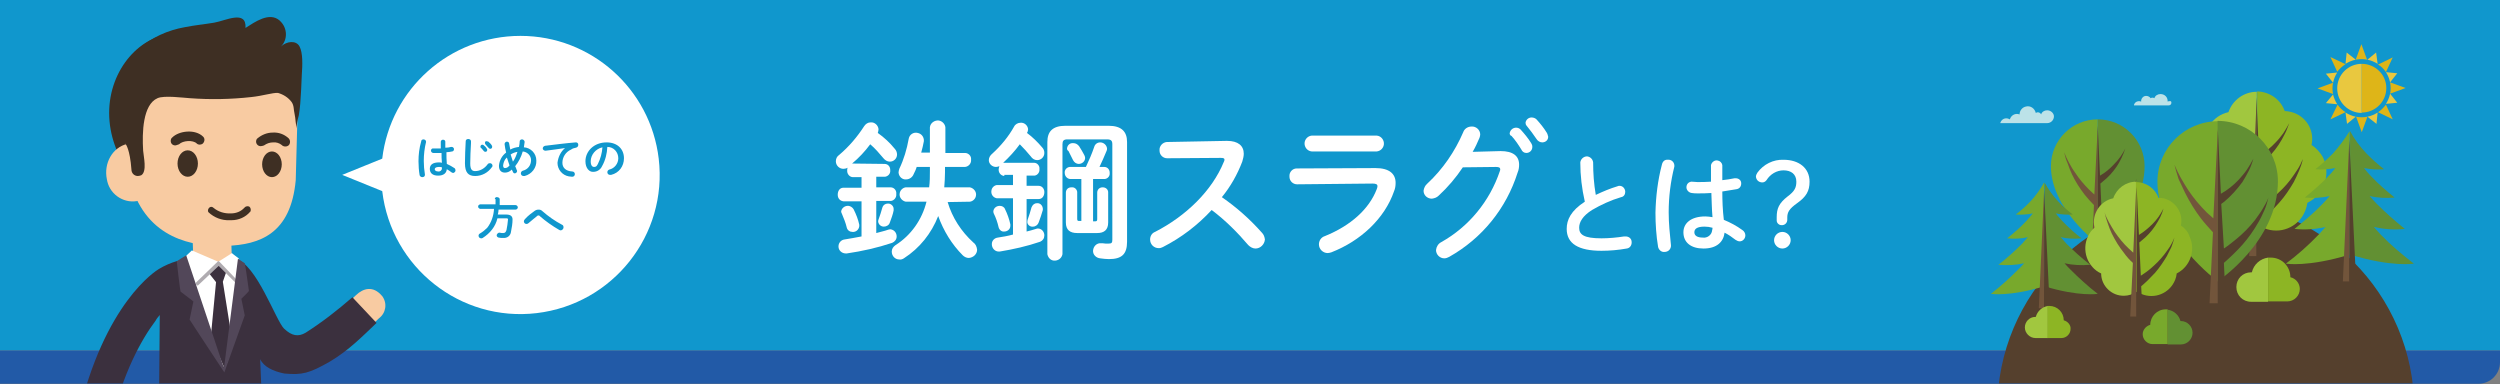 <?xml version="1.0" encoding="utf-8"?>
<!-- Generator: Adobe Illustrator 22.0.1, SVG Export Plug-In . SVG Version: 6.00 Build 0)  -->
<svg version="1.1" id="レイヤー_1" xmlns="http://www.w3.org/2000/svg" xmlns:xlink="http://www.w3.org/1999/xlink" x="0px"
	 y="0px" viewBox="0 0 661.9 101.7" style="enable-background:new 0 0 661.9 101.7;" xml:space="preserve">
<rect x="0" y="0" width="661.9" height="101.7" fill="#808080" stroke="none"/>
<style type="text/css">
	.st0{fill:#1097CD;}
	.st1{fill:#FFFFFF;}
	.st2{fill:#225AA7;}
	.st3{clip-path:url(#SVGID_2_);}
	.st4{fill:#3E2F23;}
	.st5{fill:#F8CBA2;}
	.st6{fill:#3B303E;}
	.st7{fill:#524759;}
	.st8{fill:#7A737E;}
	.st9{fill:#AFABB0;}
	.st10{fill:#BCE2E8;}
	.st11{fill:#E9C83F;}
	.st12{fill:#DEB518;}
	.st13{clip-path:url(#SVGID_4_);}
	.st14{fill:#55402D;}
	.st15{fill:#78A92C;}
	.st16{fill:#629033;}
	.st17{fill:#72553B;}
	.st18{fill:#A1C73F;}
	.st19{fill:#8DB524;}
</style>
<title>アセット 2</title>
<g id="レイヤー_2_1_">
	<g id="レイヤー_1-2">
		<rect class="st0" width="661.9" height="92.8"/>
		<path class="st1" d="M137.8,9.5c-18.7,0-34.4,14-36.6,32.5l-10.6,4.3l10.6,4.3c2.4,20.2,20.7,34.7,40.9,32.3s34.7-20.7,32.3-40.9
			C172.2,23.5,156.5,9.5,137.8,9.5L137.8,9.5z"/>
		<path class="st2" d="M0,92.8h661.9l0,0v3.1c0,3.1-2.5,5.7-5.7,5.7H0l0,0V92.8L0,92.8z"/>
		<g>
			<defs>
				<rect id="SVGID_1_" x="3.8" y="0.4" width="138.4" height="101.1"/>
			</defs>
			<clipPath id="SVGID_2_">
				<use xlink:href="#SVGID_1_"  style="overflow:visible;"/>
			</clipPath>
			<g class="st3">
				<path class="st4" d="M63.7,31.5c0,11.6-7.6,21-17,21s-17.8-11-17.8-22.6s8.4-21,17.8-21S63.7,19.9,63.7,31.5z"/>
				<path class="st5" d="M100.3,84.3c1.9-1.4,2.3-4,0.9-5.9c0,0-0.1-0.1-0.1-0.1l0,0c-2.3-2.7-4.9-2-6.8-0.2L92,80.3
					c-1.9,1.8-2,4.9-0.2,6.8c0,0,0,0,0,0l0,0c1.8,1.9,4.3,1.2,6.2-0.6L100.3,84.3z"/>
				<path class="st5" d="M43.1,44.3c0.9,4.3-2.3,7.9-6.2,8.8c-3.7,1-7.6-1.3-8.5-5.1c0-0.2-0.1-0.4-0.1-0.5
					c-0.9-4.3,1.5-8.5,5.4-9.4C37.9,37.4,42.1,40.1,43.1,44.3z"/>
				<path class="st5" d="M74.6,15c-3.9-5.1-9.9-8.1-16.3-8.3h-0.3V6.4c0,0,0.1,0.1-1.5,0.2h-3.1v0.2H53c-6.6,0.6-12.7,4-16.6,9.3
					c-3.7,5.3-4,11.8-3.5,18.1c0.4,4.7,1.4,10,1.8,14.7C39,63.2,51,65.4,59.9,65.1S77,61.9,78.3,47.7c0.1-4.7,0.3-10.1,0.4-14.8
					C78.8,26.6,78.5,20.1,74.6,15z"/>
				
					<rect x="51.1" y="63.1" transform="matrix(1 -3.141076e-02 3.141076e-02 1 -2.076 1.799)" class="st5" width="10.2" height="7.9"/>
				<path class="st4" d="M37.9,39.9c-0.3-4.8-0.1-12.2,3.8-13.9c1.7-0.8,6.9-0.1,8.6,0c5.4,0.4,10.8,0.3,16.2-0.3
					c3-0.3,5.7-1.2,7.1-1.1c1.4,0.4,2.7,1.2,3.6,2.4c0.7,1,0.5,2,0.8,3.2s0.2,2.9,0.7,4c-0.4-0.7,0.2-2.9,0.4-3.6
					c0.2-1.1,0.3-2.1,0.4-3.2c0.2-2.5,0.3-5,0.4-7.5c0.2-2.8,0.3-5.9-0.6-7.6s-3.4-1.4-4.9,0c1.8-1.8,1.7-4.8-0.1-6.6
					c-0.1-0.1-0.2-0.2-0.3-0.3c-2.7-2.3-6.5,0.4-9,2c0.3-4.9-5.3-1.9-8.3-1.4S52,6.6,48.9,7.2c-4.5,0.8-8.7,2.7-12.2,5.7
					c-2.4,2.2-4,5.1-4.6,8.3c-0.7,4.2-0.8,8.5-0.3,12.8c0.2,1.5,0.7,2.9,1.5,4.2c0,0,1.1,1.3,1.5,6.7c0,0.9,0.7,1.7,1.7,1.7
					c0.3,0,0.6-0.1,0.9-0.2C39,45.4,38,41.4,37.9,39.9z"/>
				<path class="st4" d="M60.8,58.3c-2.1,0.1-4.1-0.7-5.6-2.1c-0.3-0.4-0.1-1,0.3-1.3c0.3-0.2,0.7-0.2,1,0.1c1.3,1.1,3,1.6,4.7,1.5
					c1.3,0,2.6-0.5,3.5-1.5c0.3-0.4,0.9-0.5,1.3-0.3c0.4,0.3,0.5,0.9,0.3,1.3c0,0,0,0.1-0.1,0.1c-1.2,1.4-3,2.2-4.9,2.2L60.8,58.3z"
					/>
				
					<ellipse transform="matrix(1 -2.094389e-03 2.094389e-03 1 -9.067439e-02 0.104)" class="st4" cx="49.7" cy="43.3" rx="2.7" ry="3.5"/>
				<ellipse class="st4" cx="72" cy="43.5" rx="2.6" ry="3.4"/>
				<path class="st6" d="M22.2,118.7c0,0.5-0.5,1-1.1,0.9h-0.5c-0.5,0-1-0.5-0.9-1.1l0.2-2.6c0-0.5,0.5-1,1.1-0.9h0.5
					c0.5,0,1,0.5,0.9,1.1L22.2,118.7z"/>
				<path class="st5" d="M29.5,117.4c-0.1,0.9-1,0.9-1.9,0.8c-1.1,0-2.3,0-3.4-0.1c-2.3-0.2-3.6-0.3-3.8-2.3c0-2,0.3-3.9,0.9-5.8
					l6.7,2.1c0.9,0,1.6,0.7,1.8,1.6L29.5,117.4z"/>
				<path class="st6" d="M35.6,145.4c-0.1,1.2-1.1,2.2-2.3,2.1l-22-1.9c-2.1-0.2-2.1-0.2-1.9-2.5l1.9-22.7c0.1-1.3,1.2-2.6,2.3-2.5
					l22,1.9c1.2,0.1,2,1.6,1.9,2.9L35.6,145.4z"/>
				<path class="st7" d="M36.5,145.5c-0.2,2.3-0.2,2.3-2.7,2.1h-0.3c-2.5-0.2-2.5-0.2-2.3-2.5l1.9-22.7c0.1-1.4,1.3-2.5,2.7-2.5h0.3
					c1.4,0.1,2.4,1.3,2.2,3.4L36.5,145.5z"/>
				<path class="st7" d="M10.7,128.1c-0.1,1,0.5,1.8,1.5,2l18.2,1.6c1,0,1.8-0.7,1.8-1.7l0.7-7.8c0-0.2,0.5-2.5,2.4-2.3
					c0.2,0,0.8,0.2,0.7,0.4l-3.1,9.7c0,1.4-1.2,2.5-2.5,2.4l-18.2-1.5c-0.6-0.1-1.2-0.4-1.6-0.9L10.7,128.1z"/>
				<path class="st8" d="M23.5,132.7c0,0.6-0.5,1.1-1.1,1.1l-4.1-0.3c-0.6-0.1-1-0.6-0.9-1.2c0,0,0,0,0,0l0.2-2.1
					c0-0.6,0.5-1.1,1.1-1.1c0,0,0,0,0,0l4.1,0.3c0.6,0.1,1,0.6,0.9,1.2L23.5,132.7z"/>
				<path class="st6" d="M22.5,134h-0.1l-4.1-0.3c-0.3,0-0.6-0.2-0.8-0.4c-0.3-0.3-0.4-0.7-0.3-1.1l0.2-2.1c0-0.8,0.7-1.3,1.4-1.3
					l4.1,0.3c0.7,0.1,1.3,0.8,1.2,1.5l-0.2,2.1C23.7,133.4,23.2,133.9,22.5,134z M18.5,129.3c-0.4,0-0.7,0.4-0.7,0.8l-0.2,2.1
					c0,0.2,0.1,0.5,0.2,0.7c0.1,0.1,0.3,0.2,0.5,0.2l4.1,0.3h0.1c0.4,0,0.7-0.4,0.7-0.8l0.2-2.1c0.1-0.4-0.2-0.9-0.7-0.9L18.5,129.3
					L18.5,129.3z"/>
				<path class="st6" d="M30.3,119.3c0,0.5-0.5,1-1.1,0.9h-0.5c-0.5,0-1-0.5-0.9-1.1l0.2-2.6c0-0.5,0.5-1,1.1-0.9h0.5
					c0.5,0,1,0.5,0.9,1.1L30.3,119.3z"/>
				<path class="st6" d="M75.3,98.9c-3-0.6-5.5-1.8-6.4-3.8c0,0.2,0,0.3,0,0.5c0.5,10.1,0.7,21.5,0.7,21.5l1.4,46.5l0,0l6,3.6
					c0.1,0.1,0.2,0.2,0.2,0.4c0,0.3-0.3,0.5-0.6,0.5h-14c-0.1,0-1.1,0-1.2-0.8c0,0-0.1-0.4-0.1-0.7l-2.5-44
					c-0.1-0.8-0.7-1.4-1.6-1.5h-2.6c-0.8,0-1.5,0.6-1.6,1.5l-3.1,44c-0.1,0.2-0.1,0.5-0.1,0.7c-0.3,0.4-0.8,0.7-1.4,0.7H37.6
					c-0.3,0-0.6-0.2-0.6-0.5c0-0.2,0.1-0.3,0.2-0.4l2.7-3.5l2.1-44.7l0.3-35.5c-0.4,0.5-0.8,0.9-1.1,1.5
					c-3.7,4.9-8.7,13.8-11.9,27.6l-8.7-2c7-30.4,20.8-38.9,21.5-39.3c1.5-0.9,3.1-1.6,4.8-2.1l4.8-0.3c0,0,0,0.1,0,0.1
					c0.3,2,2,3.3,4,3.1h0.1c0.8,0,1.6-0.3,2.2-0.8c0.2,0,0.4,0,0.6,0c1.3,0,2.4-0.9,2.6-2.2l1,0.6l0.2-1C67.8,69.7,73.1,85,75.2,87
					s3.8,2.2,5.7,1.1c4.4-2.8,8.5-6,12.4-9.4l6.4,6.8c-3.9,3.7-7.3,7.2-12.3,10.2C81.8,98.9,80,99.3,75.3,98.9z"/>
				<path class="st1" d="M64,70.4c-0.4-0.6-0.6-1.3-0.8-2c0,0-1.9-1.4-1.8-1.4s-3.6,2.3-3.6,2.3l-7-3L49,68c0,0,0.5,1.1,0.2,1.3
					c2.3,8.2,5.8,21.9,10.3,28.2C62.9,90.2,62.6,78.9,64,70.4z"/>
				<polygon class="st6" points="61.7,91.6 59,74.6 60,71.7 57.9,69.8 57.9,69.6 57.8,69.7 57.8,69.6 57.8,69.8 55.3,72.3 
					57.2,74.7 55.8,89.3 59.5,97.6 				"/>
				<path class="st9" d="M62.7,74.1L58,69.2c0,0-0.1,0-0.1,0c0,0-0.1,0-0.1-0.1c0,0-0.1,0-0.1,0.1c0,0-0.1,0-0.1,0.1l-5.6,5.4
					c-0.2,0.2-0.2,0.5,0,0.7c0.1,0.1,0.2,0.2,0.3,0.2c0.1,0,0.2-0.1,0.2-0.1l5.4-5.1l4.5,4.5c0.1,0.1,0.2,0.1,0.3,0.1
					c0.1,0,0.2-0.1,0.3-0.2C63,74.6,63,74.3,62.7,74.1z"/>
				<path class="st7" d="M65.9,77c0,0-1-7.3-1.1-7.3l-1.8-1.2l-3.7,29l-10-29.9c0,0-2.5,1.5-2.5,1.6s0.9,7.9,1,8l3.4,2.6l-1,4.8
					c0,0.1,9.2,14,9.2,14l5.4-15.1c0-0.1-0.9-4.4-0.9-4.4S66,77.1,65.9,77z"/>
				<path class="st4" d="M46.4,38.5c-0.7,0-1.2-0.5-1.2-1.2c0-0.3,0.1-0.7,0.4-0.9c1.8-1.8,6.1-2.3,8.2-0.2c0.5,0.5,0.4,1.3-0.1,1.8
					c-0.5,0.4-1.2,0.4-1.6,0c-1-1-3.7-0.8-4.7,0.2C47,38.3,46.7,38.5,46.4,38.5z"/>
				<path class="st4" d="M69,38.7c-0.7,0-1.2-0.6-1.2-1.2c0-0.3,0.1-0.7,0.4-0.9c1.1-0.9,2.5-1.5,4-1.5c1.5-0.1,3,0.4,4.2,1.5
					c0.5,0.5,0.5,1.3,0.1,1.8c-0.5,0.5-1.3,0.5-1.8,0.1c0,0-0.1-0.1-0.1-0.1c-0.6-0.5-1.5-0.8-2.3-0.7c-0.9,0-1.7,0.3-2.4,0.8
					C69.6,38.6,69.3,38.7,69,38.7z"/>
			</g>
		</g>
		<path class="st1" d="M234.2,43.4c0.9,0,1.5,0.7,1.5,1.6c0,0,0,0.1,0,0.1c0.1,0.9-0.6,1.6-1.4,1.7c0,0,0,0-0.1,0H232v2.8h3.8
			c0.9,0,1.6,0.8,1.5,1.7c0,0,0,0.1,0,0.1c0.1,0.9-0.6,1.7-1.4,1.8c0,0,0,0-0.1,0H232v8.5c1-0.3,2.1-0.5,3.2-0.9
			c0.2,0,0.3-0.1,0.5-0.1c1,0.1,1.7,0.9,1.7,1.9c0,0.8-0.5,1.4-1.2,1.7c-3.9,1.3-7.9,2.2-12,2.8h-0.3c-1,0-1.9-0.8-1.9-1.8
			c0,0,0-0.1,0-0.1c0-0.9,0.7-1.7,1.6-1.8c1.3-0.2,2.9-0.5,4.5-0.8v-9.3h-4.8c-0.9-0.1-1.5-0.8-1.5-1.7c0,0,0-0.1,0-0.1
			c0-0.9,0.5-1.8,1.5-1.8h4.8v-2.8h-2.3c-0.8,0-1.5-0.8-1.5-1.6c0,0,0-0.1,0-0.1c0-0.3,0-0.5,0.1-0.8c-0.3,0.2-0.7,0.3-1.1,0.3
			c-1.1,0-2-0.9-2-2c0-0.7,0.3-1.3,0.9-1.7c2.6-2.2,4.8-4.8,6.6-7.6c0.4-0.6,1-1,1.7-1c1.1-0.1,2,0.8,2.1,1.8c0,0.3-0.1,0.7-0.2,1
			c1.7,1.2,3.2,2.6,4.5,4.2c0.4,0.4,0.6,1,0.6,1.5c0,1.1-0.9,1.9-1.9,1.9c-0.7,0-1.3-0.4-1.7-0.9c-1.1-1.3-2.2-2.6-3.5-3.7
			c-1.4,1.9-3,3.6-4.8,5.1L234.2,43.4z M227.5,59.5c0,0.1,0,0.3,0,0.4c-0.1,0.9-0.9,1.6-1.8,1.5c0,0,0,0,0,0c-0.7,0-1.3-0.4-1.5-1.1
			c-0.3-1.3-0.8-2.5-1.3-3.7c-0.1-0.2-0.2-0.4-0.2-0.6c0.1-0.9,1-1.6,2-1.5c0.5,0.1,1,0.4,1.3,0.9C226.7,56.8,227.2,58.1,227.5,59.5
			z M235,53.9c0.8-0.1,1.6,0.6,1.6,1.4c0,0.1,0,0.3,0,0.4c-0.2,1.1-0.6,2.1-1,3.2c-0.2,0.7-0.9,1.1-1.6,1.1c-0.8,0-1.4-0.6-1.5-1.3
			c0-0.2,0-0.4,0.1-0.6c0.4-1,0.7-2.1,1-3.1C233.8,54.3,234.4,53.9,235,53.9z M250.9,53.5c1.2,4.1,3.6,7.8,6.8,10.7
			c0.6,0.4,0.9,1.1,1,1.9c0,1.2-1,2.1-2.2,2.2c-0.6,0-1.2-0.3-1.6-0.7c-2.9-2.9-5.1-6.5-6.5-10.4c-1.8,4.6-4.9,8.5-9.1,11.2
			c-0.3,0.2-0.8,0.4-1.2,0.3c-1.1,0-2-0.9-2-2.1c0-0.7,0.4-1.3,1-1.7c4.1-2.6,7-6.7,8.2-11.5h-5.5c-1-0.2-1.8-1.2-1.6-2.2
			c0.1-0.8,0.8-1.5,1.6-1.6h6.2c0.2-1.5,0.2-2.9,0.2-4.4v-1h-3.5c-0.2,0.7-0.5,1.3-0.8,1.9c-0.3,0.8-1.1,1.4-2,1.4
			c-1,0.1-1.9-0.7-2-1.8c0-0.3,0.1-0.7,0.2-1c1.2-2.5,2-5.2,2.5-8c0.2-1.1,1.3-1.8,2.4-1.5c0.9,0.2,1.5,0.9,1.6,1.8
			c0,0.1,0,0.3,0,0.4c-0.2,1-0.4,2-0.7,3h2.3v-6.7c0.1-1.1,1.2-1.9,2.3-1.8c0.9,0.1,1.7,0.9,1.8,1.8v6.8h5.2c0.9,0,1.7,0.8,1.6,1.7
			c0,0,0,0.1,0,0.1c0.1,0.9-0.6,1.8-1.6,1.9c0,0,0,0-0.1,0h-5.2v1.4c0,1.4-0.1,2.7-0.2,4h6.8c1,0.2,1.8,1.2,1.6,2.2
			c-0.1,0.8-0.8,1.5-1.6,1.6L250.9,53.5z"/>
		<path class="st1" d="M265.9,46.6c-0.9-0.1-1.5-0.8-1.5-1.7c0,0,0,0,0,0c0-0.3,0.1-0.6,0.2-0.9c-0.3,0.1-0.6,0.2-0.9,0.2
			c-1,0-1.9-0.8-1.9-1.8c0-0.7,0.4-1.3,0.9-1.7c2.3-2.1,4.3-4.5,5.8-7.2c0.3-0.6,1-1,1.7-1c1-0.1,1.9,0.7,2,1.7c0,0.3-0.1,0.7-0.3,1
			c1.5,1.1,2.8,2.4,4,3.8c0.4,0.4,0.6,0.9,0.6,1.5c0,1.1-0.9,1.9-1.9,1.9c-0.7,0-1.3-0.4-1.7-1c-0.9-1.1-1.9-2.2-2.9-3.2
			c-1.3,1.8-2.8,3.4-4.4,4.9c0.1,0,0.2,0,0.3,0h7.9c0.8,0,1.5,0.8,1.4,1.6c0,0,0,0.1,0,0.1c0.1,0.8-0.5,1.6-1.3,1.7c0,0,0,0-0.1,0
			h-2v2.7h3.2c0.9,0,1.5,0.8,1.5,1.6c0,0,0,0.1,0,0.1c0,0.9-0.5,1.8-1.5,1.8h-3.2v8.6c0.8-0.2,1.6-0.4,2.5-0.7
			c0.2-0.1,0.4-0.1,0.5-0.1c1,0,1.7,0.9,1.7,1.8c0,0,0,0,0,0c0,0.8-0.4,1.4-1.1,1.7c-3.5,1.2-7.1,2-10.7,2.6c-0.1,0-0.2,0-0.3,0
			c-1,0-1.8-0.9-1.8-1.9c0,0,0-0.1,0-0.1c0-0.9,0.7-1.6,1.6-1.7c1.2-0.2,2.6-0.4,4-0.8v-9.6h-4.3c-1-0.2-1.6-1.1-1.4-2.1
			c0.1-0.7,0.7-1.3,1.4-1.4h4.3v-2.7H265.9z M267.5,59.4c0,0.1,0,0.2,0,0.4c0,0.9-0.8,1.5-1.6,1.5c0,0,0,0,0,0
			c-0.7,0.1-1.3-0.4-1.5-1.1c-0.3-1.3-0.7-2.5-1.3-3.7c-0.1-0.2-0.1-0.4-0.1-0.6c0.1-0.8,0.8-1.4,1.7-1.4c0.6,0,1.2,0.3,1.4,0.9
			C266.7,56.6,267.2,58,267.5,59.4L267.5,59.4z M274.5,53.8c0.8-0.1,1.5,0.5,1.6,1.4c0,0,0,0,0,0c0,0.1,0,0.2,0,0.4
			c-0.3,1.1-0.7,2.2-1.1,3.3c-0.2,0.6-0.8,1.1-1.5,1.1c-0.7,0.1-1.4-0.4-1.5-1.1c0-0.3,0-0.5,0.1-0.8c0.4-1.1,0.7-2.1,1-3.2
			C273.4,54.2,273.9,53.8,274.5,53.8L274.5,53.8z M293.5,33.3c3.5,0,4.9,1.6,4.9,4.3V64c0,3.3-1.4,4.6-4.8,4.6
			c-0.8,0-1.5-0.1-2.3-0.2c-1.1-0.1-2-1-1.9-2.1s1-2,2.1-1.9c0.1,0,0.3,0,0.4,0c0.5,0.1,1,0.1,1.5,0.1c0.9,0,1.1-0.2,1.1-1V38.2
			c0-0.9-0.3-1.3-1.4-1.3h-10.5c-1,0-1.3,0.4-1.3,1.3v29.1c-0.2,1.1-1.2,1.8-2.3,1.7c-0.9-0.1-1.5-0.8-1.7-1.7V37.6
			c0-2.7,1.3-4.3,4.8-4.3L293.5,33.3z M287.5,44.2c0.8-1.7,1.6-3.5,2.2-5.3c0.2-0.7,0.8-1.2,1.6-1.2c0.9,0,1.7,0.7,1.8,1.6
			c0,0.2,0,0.4-0.1,0.6c-0.6,1.5-1.3,3-1.9,4.3h1.3c0.8,0,1.4,0.7,1.4,1.5c0,0,0,0.1,0,0.1c0.1,0.8-0.5,1.5-1.3,1.6c0,0-0.1,0-0.1,0
			h-3v11.2h0.6c0.4,0,0.5-0.2,0.5-0.6v-7c0-0.8,0.6-1.4,1.4-1.4c0,0,0,0,0.1,0c0.8,0,1.4,0.6,1.4,1.3c0,0,0,0,0,0.1v7.9
			c0,2-1.1,2.8-2.9,2.8h-5.3c-1.9,0-3-0.8-3-2.8V51c0-0.8,0.6-1.4,1.4-1.4c0,0,0,0,0.1,0c0.8-0.1,1.4,0.5,1.5,1.2c0,0,0,0.1,0,0.1v7
			c0,0.5,0.1,0.6,0.5,0.6h0.6V47.4h-3c-0.8-0.1-1.4-0.8-1.4-1.6c0,0,0,0,0,0c-0.1-0.8,0.5-1.5,1.3-1.6c0,0,0.1,0,0.1,0L287.5,44.2z
			 M282.5,39.3c0.1-0.9,0.8-1.5,1.7-1.4c0.6,0,1.1,0.3,1.5,0.8c0.5,0.8,1,1.6,1.4,2.4c0.1,0.2,0.2,0.5,0.2,0.7
			c0,0.9-0.8,1.6-1.7,1.6c-0.6,0-1.2-0.4-1.5-1c-0.3-0.7-0.8-1.5-1.2-2.4C282.6,39.8,282.5,39.6,282.5,39.3L282.5,39.3z"/>
		<path class="st1" d="M324.7,37.3h0.2c2.9,0,4.4,1.3,4.4,3.4c0,0.7-0.2,1.4-0.4,2.1c-1.3,3.4-3.1,6.6-5.4,9.4
			c3.9,2.7,7.4,5.8,10.6,9.4c0.5,0.5,0.7,1.1,0.8,1.8c-0.1,1.3-1.2,2.4-2.5,2.4c-0.7,0-1.4-0.4-1.9-0.9c-2.9-3.4-6.1-6.6-9.7-9.3
			c-3.7,4-8,7.3-12.9,9.8c-0.4,0.2-0.7,0.3-1.1,0.3c-1.3,0-2.3-1-2.3-2.3c0-0.9,0.5-1.7,1.3-2c8.2-4.2,15.1-10.9,18.2-18.5
			c0.1-0.2,0.2-0.4,0.2-0.6c0-0.4-0.3-0.5-1-0.5L309,41.9c-1.1,0-2-0.9-2-2c0,0,0-0.1,0-0.1c-0.1-1.1,0.8-2.1,1.9-2.2c0,0,0,0,0,0
			L324.7,37.3z"/>
		<path class="st1" d="M364.2,44.5c3.6,0,5.3,1.5,5.3,3.9c0,0.8-0.1,1.5-0.4,2.2c-2.5,7.3-8.9,13.2-16.6,16.2
			c-0.3,0.1-0.7,0.2-1,0.2c-1.2,0-2.3-1-2.3-2.3c0-1,0.6-1.9,1.6-2.2c6.9-2.8,11.7-7.2,13.7-12.4c0.1-0.3,0.2-0.5,0.2-0.8
			c0-0.5-0.4-0.7-1.3-0.7l-20,0.2c-1.1,0-2-0.9-2-2c0,0,0-0.1,0-0.1c-0.1-1.1,0.8-2.1,1.9-2.1c0,0,0,0,0.1,0L364.2,44.5z
			 M364.5,35.9c1.2,0.1,2,1.2,1.9,2.3c-0.1,1-0.9,1.8-1.9,1.9h-17.2c-1.2-0.1-2-1.2-1.9-2.3c0.1-1,0.9-1.8,1.9-1.9L364.5,35.9z"/>
		<path class="st1" d="M397.3,40c3.3,0,4.9,1.3,4.9,3.6c0,0.7-0.1,1.4-0.4,2.1c-3,9.5-9.4,17.4-18.1,22.3c-0.4,0.2-0.8,0.4-1.3,0.4
			c-1.2,0-2.2-1-2.2-2.2c0.1-0.9,0.6-1.7,1.4-2.1c7.3-4.1,12.8-10.8,15.5-18.8c0.1-0.2,0.1-0.4,0.1-0.5c0-0.4-0.3-0.6-1.1-0.6
			l-8.8,0.1c-1.8,2.7-4,5.3-6.4,7.5c-0.5,0.5-1.1,0.7-1.8,0.8c-1.2,0-2.2-0.9-2.2-2.1c0.1-0.7,0.4-1.4,1-1.9
			c4.1-3.8,7.3-8.5,9.5-13.6c0.3-0.9,1.2-1.5,2.2-1.5c1.2-0.1,2.3,0.9,2.3,2.1c0,0,0,0,0,0c0,0.3-0.1,0.6-0.2,0.9
			c-0.5,1.2-1.1,2.5-1.8,3.7L397.3,40z M399.7,35.3c0.1-0.8,0.8-1.5,1.7-1.5c0.5,0,0.9,0.2,1.2,0.5c1,1.1,2,2.3,2.8,3.6
			c0.2,0.3,0.3,0.6,0.3,1c0,0.9-0.7,1.6-1.6,1.6c-0.6,0-1.1-0.4-1.3-0.9c-0.8-1.3-1.6-2.5-2.6-3.6C399.8,35.9,399.7,35.5,399.7,35.3
			L399.7,35.3z M403.9,32.5c0.1-0.8,0.8-1.4,1.6-1.4c0.5,0,1,0.2,1.3,0.5c1,1.1,1.9,2.2,2.7,3.5c0.2,0.3,0.3,0.7,0.4,1.1
			c0,0.9-0.7,1.5-1.6,1.5c0,0,0,0,0,0c-0.6,0-1.2-0.4-1.5-0.9c-0.8-1.2-1.7-2.4-2.6-3.5C404,33.1,403.9,32.8,403.9,32.5L403.9,32.5z
			"/>
		<path class="st1" d="M418.4,43c0.1-0.9,0.9-1.6,1.8-1.6c0.8,0.1,1.5,0.7,1.6,1.6c0,2.9,0.2,5.7,0.7,8.6c1.9-0.9,3.8-1.7,5.8-2.3
			c0.2-0.1,0.3-0.1,0.5-0.1c0.9,0,1.5,0.8,1.5,1.6c0,0.7-0.4,1.3-1.1,1.4c-2.7,0.8-5.3,2-7.7,3.4c-2.5,1.6-3.4,3.2-3.4,4.7
			c0,1.8,1.2,2.8,5.9,2.8c2,0,4.1-0.2,6-0.5c0.1,0,0.3,0,0.4,0c0.9,0,1.6,0.6,1.6,1.5c0,0,0,0.1,0,0.1c0,0.8-0.5,1.5-1.3,1.6
			c-2.2,0.4-4.5,0.6-6.7,0.6c-6.1,0-9.2-1.9-9.2-5.8c0-2.4,1.1-4.8,4.8-7.2C418.8,49.9,418.4,46.5,418.4,43z"/>
		<path class="st1" d="M441.6,42.3c0.8-0.1,1.6,0.5,1.7,1.4c0,0,0,0,0,0.1c0,0.1,0,0.2,0,0.3c-1,4-1.5,8-1.5,12.1
			c0,2.9,0.3,5.8,0.6,8.7c0,0.1,0,0.2,0,0.3c-0.1,0.9-0.8,1.5-1.7,1.5c-0.8,0.1-1.5-0.5-1.7-1.3c-0.5-3-0.7-6.1-0.7-9.1
			c0.1-4.3,0.6-8.5,1.7-12.7C440.2,42.7,440.8,42.2,441.6,42.3z M456,47.7c1.1-0.1,2.2-0.3,3.2-0.5c0.1,0,0.3,0,0.4,0
			c0.7,0,1.4,0.5,1.4,1.3c0,0,0,0.1,0,0.1c0,0.8-0.5,1.4-1.3,1.5c-1.1,0.2-2.4,0.4-3.7,0.6c0,2.5,0.1,5,0.4,7.5
			c1.7,0.7,3.4,1.6,4.9,2.7c0.5,0.3,0.8,0.9,0.8,1.4c0,0.9-0.7,1.6-1.5,1.6c-0.4,0-0.8-0.2-1.1-0.4c-0.9-0.7-1.9-1.4-2.9-1.9
			c-0.3,2.4-2,4.2-5.6,4.2c-3.3,0-5.3-1.6-5.3-4.3c0-2.4,2-4.2,5.8-4.2c0.6,0,1.3,0.1,1.9,0.2c-0.2-2.1-0.2-4.3-0.3-6.4
			c-1.3,0.1-2.5,0.1-3.6,0.1c-0.5,0-1.1,0-1.6-0.1c-0.8-0.1-1.4-0.8-1.4-1.5c0-0.8,0.5-1.4,1.3-1.5c0,0,0.1,0,0.1,0
			c0.5,0,1,0.1,1.5,0.1c1.1,0,2.3,0,3.6-0.1v-4.4c0.2-0.8,1-1.4,1.8-1.2c0.6,0.1,1.1,0.6,1.2,1.2L456,47.7z M453.4,60.3
			c-0.7-0.2-1.4-0.3-2.1-0.3c-2,0-2.7,0.6-2.7,1.5s0.8,1.4,2.2,1.4c1.2,0.2,2.4-0.7,2.5-1.9C453.4,60.7,453.4,60.5,453.4,60.3
			L453.4,60.3z"/>
		<path class="st1" d="M473.2,58.2c0,0.7-0.5,1.3-1.2,1.4c-0.1,0-0.2,0-0.2,0c-0.7,0.1-1.4-0.5-1.4-1.2c0-0.1,0-0.1,0-0.2v-0.7
			c0-2.3,0.6-3.7,2.9-5.5c1.9-1.4,2.3-2.4,2.3-3.9c0-2-1.4-3-3.4-3c-1.8,0-3.5,1-4.5,2.6c-0.3,0.4-0.7,0.6-1.1,0.6
			c-0.9,0-1.6-0.6-1.7-1.5c0-0.4,0.2-0.8,0.4-1.1c1.6-2.2,4.2-3.5,6.9-3.4c4.1,0,6.9,2.2,6.9,5.8c0,2.5-0.9,4-3.3,5.7
			c-2.1,1.5-2.6,2.4-2.6,3.8L473.2,58.2z M474.1,63.6c0,1.2-1,2.2-2.2,2.2s-2.2-1-2.2-2.2s1-2.2,2.2-2.2S474.1,62.4,474.1,63.6
			L474.1,63.6z"/>
		<path class="st0" d="M112.1,36.9c0.3,0,0.7,0.2,0.7,0.6c0,0,0,0,0,0c0,0,0,0.1,0,0.1c-0.4,1.6-0.6,3.3-0.6,5
			c0,1.2,0.1,2.4,0.3,3.6c0,0,0,0.1,0,0.1c0,0.4-0.3,0.6-0.7,0.6c-0.3,0-0.6-0.2-0.7-0.5c-0.2-1.2-0.3-2.5-0.3-3.7
			c0-1.7,0.2-3.5,0.7-5.2C111.5,37.1,111.8,36.9,112.1,36.9z M118.1,39.1c0.5,0,0.9-0.1,1.3-0.2h0.2c0.3,0,0.5,0.2,0.6,0.5
			c0,0,0,0,0,0.1c0,0.3-0.2,0.6-0.5,0.6c-0.5,0.1-1,0.2-1.5,0.2c0,1,0,2.1,0.1,3.1c0.7,0.3,1.4,0.7,2,1.1c0.2,0.1,0.3,0.4,0.3,0.6
			c0,0.4-0.3,0.6-0.6,0.7c-0.2,0-0.3-0.1-0.5-0.2c-0.4-0.3-0.8-0.6-1.2-0.8c-0.1,1-0.8,1.7-2.3,1.7s-2.2-0.7-2.2-1.8
			s0.8-1.7,2.4-1.7c0.3,0,0.5,0,0.8,0.1c-0.1-0.9-0.1-1.8-0.1-2.6c-0.5,0-1,0-1.5,0c-0.2,0-0.4,0-0.7,0c-0.3,0-0.6-0.3-0.6-0.6
			c0-0.3,0.2-0.6,0.5-0.6c0,0,0,0,0,0h0.6c0.5,0,1,0,1.5,0v-1.8c0-0.3,0.4-0.6,0.7-0.5c0.3,0,0.5,0.3,0.5,0.5V39.1z M117,44.3
			c-0.3-0.1-0.6-0.1-0.8-0.1c-0.8,0-1.1,0.3-1.1,0.6s0.3,0.6,0.9,0.6c0.5,0.1,1-0.3,1-0.8C117,44.4,117,44.4,117,44.3z"/>
		<path class="st0" d="M123.3,37.4c0-0.4,0.3-0.6,0.7-0.6c0,0,0,0,0,0c0.3,0,0.7,0.2,0.7,0.6c0,0,0,0,0,0c0,0.2,0,0.4,0,0.5
			c-0.1,1.8-0.2,3.7-0.2,5.4c0,1.6,0.5,2,1.3,2c1.3,0,2.5-0.7,3.3-1.8c0.1-0.2,0.4-0.3,0.6-0.3c0.4,0,0.7,0.3,0.7,0.7
			c0,0.2-0.1,0.3-0.2,0.4c-1,1.4-2.6,2.3-4.4,2.3c-1.8,0-2.7-0.9-2.7-3.4C123.1,41.5,123.2,39.2,123.3,37.4z M127.2,38.8
			c0-0.3,0.3-0.5,0.5-0.5c0.1,0,0.2,0.1,0.3,0.1c0.4,0.3,0.7,0.6,0.9,1c0.1,0.1,0.1,0.2,0.1,0.3c0,0.3-0.2,0.5-0.5,0.5
			c-0.2,0-0.3-0.1-0.4-0.2c-0.3-0.4-0.6-0.7-0.9-1C127.2,38.9,127.2,38.9,127.2,38.8L127.2,38.8z M128.4,37.8c0-0.3,0.2-0.5,0.5-0.4
			c0.1,0,0.3,0.1,0.4,0.1c0.3,0.3,0.7,0.6,0.9,1c0.1,0.1,0.1,0.2,0.1,0.4c0,0.3-0.2,0.5-0.5,0.5c0,0,0,0,0,0c-0.2,0-0.3-0.1-0.4-0.2
			c-0.3-0.3-0.6-0.7-0.9-1C128.4,38,128.4,37.9,128.4,37.8L128.4,37.8z"/>
		<path class="st0" d="M136.8,45c0.1,0.1,0.1,0.2,0.1,0.3c0,0.3-0.3,0.6-0.6,0.6c-0.2,0-0.4-0.1-0.5-0.4c-0.1-0.2-0.2-0.4-0.3-0.6
			c-0.5,0.5-1.1,0.8-1.8,0.8c-1,0-1.6-0.6-1.6-1.8c0.1-1.4,0.8-2.7,1.9-3.5c-0.2-0.7-0.3-1.5-0.4-2.2v-0.1c0-0.3,0.3-0.6,0.6-0.6
			c0,0,0,0,0,0c0.3,0,0.6,0.2,0.6,0.5c0.1,0.5,0.2,1.1,0.3,1.6c0.7-0.4,1.5-0.6,2.3-0.7c0.1-0.5,0.2-1,0.2-1.5
			c0-0.3,0.3-0.5,0.6-0.5c0.3,0,0.6,0.2,0.7,0.6c0,0,0,0,0,0v0.1c-0.1,0.5-0.1,0.9-0.2,1.4c1.8,0.1,3.3,1.6,3.3,3.5
			c0.1,1.9-1.2,3.6-3.1,4.1c-0.1,0-0.2,0-0.3,0c-0.4,0-0.7-0.3-0.7-0.7c0-0.3,0.2-0.6,0.5-0.7c1.3-0.3,2.2-1.4,2.2-2.8
			c0-1.2-1-2.2-2.2-2.3c-0.4,1.4-1.1,2.8-2,3.9C136.6,44.4,136.7,44.7,136.8,45z M134.2,41.7c-0.6,0.5-0.9,1.3-1,2.1
			c0,0.5,0.2,0.7,0.5,0.7c0.5,0,0.9-0.3,1.2-0.7C134.7,43.1,134.4,42.4,134.2,41.7L134.2,41.7z M137,40.2c-0.6,0.1-1.2,0.3-1.8,0.7
			c0.2,0.7,0.4,1.3,0.6,1.9C136.4,42,136.7,41.1,137,40.2z"/>
		<path class="st0" d="M149.6,39.2c-1.4,0.2-3.4,0.5-5.1,0.7h-0.1c-0.4,0-0.7-0.3-0.7-0.6c0,0,0,0,0,0c0-0.4,0.3-0.6,0.6-0.7
			c2.5-0.3,5.6-0.7,8.1-0.9h0.1c0.3,0,0.6,0.2,0.6,0.6c0,0,0,0,0,0.1c0,0.3-0.2,0.6-0.6,0.7c-0.5,0.1-0.9,0.2-1.3,0.5
			c-1.4,0.6-2.3,2-2.3,3.5c0,1.3,0.9,2.2,2.6,2.3c0.4,0,0.7,0.3,0.7,0.7c0,0.4-0.3,0.7-0.7,0.7l0,0c-0.3,0-0.6-0.1-0.9-0.1
			c-1.7-0.3-3-1.8-3-3.6C147.8,41.5,148.5,40.1,149.6,39.2L149.6,39.2z"/>
		<path class="st0" d="M155,42.7c0-2.7,2.3-5,5.6-5c2.9,0,4.6,1.8,4.6,4.2c0,2.1-1.3,3.9-3.4,4.4c-0.1,0-0.2,0-0.3,0
			c-0.4,0-0.7-0.3-0.7-0.7c0,0,0,0,0,0c0-0.3,0.2-0.6,0.5-0.7c1.4-0.3,2.4-1.6,2.4-3c0-1.6-1.2-3-2.9-3c0,0,0,0,0,0
			c-0.1,1.8-0.5,3.5-1.4,5.1c-0.4,0.9-1.3,1.5-2.3,1.5C156.1,45.6,155,44.6,155,42.7z M156.4,42.7c0,1.1,0.4,1.5,0.9,1.5
			s0.7-0.2,1-0.8c0.7-1.4,1.1-2.9,1.2-4.4C157.7,39.4,156.4,41,156.4,42.7L156.4,42.7z"/>
		<path class="st0" d="M131,52.7c0-0.3,0.3-0.6,0.6-0.5c0,0,0,0,0,0c0.3,0,0.7,0.2,0.7,0.5v1.6h4.2c0.3,0,0.6,0.3,0.6,0.6
			c0,0.3-0.3,0.6-0.6,0.6H132c0,0.4-0.1,0.9-0.2,1.3h2.2c1.1,0,1.7,0.4,1.7,1.3c0,1.1-0.2,2.2-0.4,3.2c-0.1,1.1-1,1.8-2.1,1.7
			c0,0,0,0,0,0c-0.4,0-0.8,0-1.2-0.1c-0.3-0.1-0.5-0.3-0.5-0.6c0-0.3,0.3-0.6,0.6-0.7c0,0,0,0,0,0h0.2c0.3,0.1,0.6,0.1,0.9,0.1
			c0.5,0,0.7-0.2,0.9-0.8c0.2-0.9,0.3-1.8,0.4-2.8c0-0.2-0.1-0.3-0.4-0.3h-2.4c-0.5,2.2-2,4-3.9,5.2c-0.1,0.1-0.3,0.1-0.4,0.1
			c-0.4,0-0.7-0.3-0.7-0.7c0-0.3,0.2-0.5,0.4-0.6c0.7-0.4,1.3-0.9,1.9-1.5c1.1-1.4,1.7-3.2,1.8-5h-3.7c-0.3-0.1-0.6-0.4-0.5-0.7
			c0-0.2,0.2-0.4,0.5-0.5h4.1V52.7z"/>
		<path class="st0" d="M141.6,55.8c0.3-0.2,0.6-0.3,1-0.3c0.4,0,0.7,0.1,1,0.4c1.6,1.4,3.3,2.6,5.2,3.6c0.3,0.1,0.4,0.4,0.4,0.7
			c0,0.4-0.3,0.7-0.7,0.8c-0.2,0-0.3-0.1-0.4-0.1c-1.9-1.1-3.6-2.3-5.2-3.7c-0.1-0.2-0.4-0.2-0.6-0.1c0,0,0,0-0.1,0.1
			c-0.6,0.5-1.5,1.2-2.3,1.9c-0.1,0.1-0.3,0.2-0.5,0.2c-0.4,0-0.7-0.3-0.7-0.7c0-0.2,0.1-0.4,0.3-0.6
			C139.9,57,140.9,56.3,141.6,55.8z"/>
		<path class="st10" d="M542,29.2c-0.7,0-1.4,0.4-1.6,1.1c-0.2-0.5-0.8-0.7-1.2-0.5c-0.1,0-0.1,0.1-0.2,0.1c-0.3-1.2-1.4-2-2.6-1.7
			c-1,0.2-1.7,1.1-1.7,2.1c-1-0.4-2.1,0.1-2.5,1.1c0,0.1-0.1,0.2-0.1,0.2c-0.8-0.5-1.8-0.3-2.3,0.5c-0.1,0.2-0.2,0.3-0.2,0.5H542
			c1,0,1.8-0.8,1.8-1.8C543.8,30,543,29.2,542,29.2L542,29.2z"/>
		<path class="st10" d="M574.3,26.8c-0.1,0-0.3,0-0.4,0.1c0,0,0-0.1,0-0.2c0-1-0.8-1.8-1.9-1.8c-0.7,0-1.4,0.4-1.6,1.1
			c-0.3-0.2-0.7-0.2-1,0c-0.4-0.6-1.3-0.8-1.9-0.4c-0.4,0.3-0.7,0.8-0.6,1.3c-0.7-0.3-1.5,0-1.8,0.6c-0.1,0.1-0.1,0.3-0.1,0.4h9.2
			c0.4,0,0.7-0.3,0.7-0.7S574.7,26.7,574.3,26.8L574.3,26.8z"/>
		<path class="st11" d="M621.4,32.8l2.3-1.9c-1-0.2-1.9-0.6-2.7-1.1L621.4,32.8z"/>
		<path class="st12" d="M626.7,15.8l-1.5-4.1l-1.5,4.1C624.8,15.6,625.8,15.6,626.7,15.8L626.7,15.8z"/>
		<path class="st12" d="M631.7,19.1l1.8-3.9l-3.9,1.9C630.4,17.5,631.1,18.2,631.7,19.1z"/>
		<path class="st12" d="M621,17l-4-1.9l1.8,3.9C619.4,18.2,620.2,17.5,621,17z"/>
		<path class="st12" d="M632.8,24.8l4.1-1.5l-4.1-1.5C633,22.9,633,23.9,632.8,24.8L632.8,24.8z"/>
		<path class="st12" d="M623.8,30.9l1.5,4.1l1.5-4.1C625.8,31.1,624.8,31.1,623.8,30.9z"/>
		<path class="st12" d="M629.6,29.7l3.9,1.9l-1.8-3.9C631.1,28.5,630.4,29.2,629.6,29.7z"/>
		<path class="st11" d="M634.7,27.2l-1.9-2.4c-0.2,1-0.6,1.9-1.1,2.7L634.7,27.2z"/>
		<path class="st11" d="M629.2,32.8l0.3-3c-0.8,0.5-1.7,0.9-2.7,1.1L629.2,32.8z"/>
		<path class="st12" d="M617.7,21.9l-4.1,1.5l4.1,1.5C617.5,23.9,617.5,22.9,617.7,21.9L617.7,21.9z"/>
		<path class="st12" d="M618.9,27.7l-1.9,3.9l4-1.9C620.2,29.2,619.4,28.5,618.9,27.7z"/>
		<path class="st11" d="M615.8,19.5l1.9,2.4c0.2-1,0.6-1.9,1.1-2.7L615.8,19.5z"/>
		<path class="st11" d="M615.8,27.3l3,0.3c-0.5-0.8-0.9-1.7-1.1-2.6L615.8,27.3z"/>
		<path class="st11" d="M621.3,13.9l-0.3,3c0.8-0.5,1.7-0.9,2.7-1.1L621.3,13.9z"/>
		<path class="st11" d="M629.1,13.9l-2.3,1.9c1,0.2,1.9,0.6,2.7,1.1L629.1,13.9z"/>
		<path class="st11" d="M634.7,19.4l-3-0.3c0.5,0.8,0.9,1.7,1.1,2.7L634.7,19.4z"/>
		<path class="st11" d="M618.8,23.4c0,3.6,2.9,6.5,6.5,6.5V16.9C621.7,16.9,618.8,19.8,618.8,23.4z"/>
		<path class="st12" d="M625.3,16.9v12.9c3.6,0,6.5-2.9,6.5-6.5S628.8,16.9,625.3,16.9z"/>
		<g>
			<defs>
				<rect id="SVGID_3_" x="525.1" y="9.3" width="117.3" height="92.2"/>
			</defs>
			<clipPath id="SVGID_4_">
				<use xlink:href="#SVGID_3_"  style="overflow:visible;"/>
			</clipPath>
			<g class="st13">
				<path class="st14" d="M639.1,111.4c0.1-1,0.1-2,0.1-3.1c0-30.5-24.7-55.2-55.2-55.2l0,0c-30.5,0-55.2,24.7-55.2,55.2
					c0,1,0,2.1,0.1,3.1L639.1,111.4z"/>
				<path class="st15" d="M555.4,64.5V31.6c-6.8,0-12.4,5.5-12.4,12.4c0,0,0,0,0,0C543,55.4,555.4,64.5,555.4,64.5z"/>
				<path class="st16" d="M567.8,44c0-6.8-5.5-12.4-12.4-12.4c0,0,0,0,0,0v32.9C555.4,64.5,567.8,56.4,567.8,44z"/>
				<path class="st17" d="M548.6,46.2c0.9,1.9,2,3.6,3.3,5.3c0.8,1,1.6,1.9,2.5,2.8L553.7,69h1.7V33.3l-0.9,18.2
					c-0.4-0.4-0.9-0.8-1.3-1.2c-1.4-1.4-2.7-2.9-3.8-4.6c-0.6-0.8-1.1-1.7-1.6-2.6c-0.5-0.9-0.9-1.8-1.3-2.8c0.2,1,0.5,2,0.9,2.9
					C547.8,44.4,548.2,45.3,548.6,46.2z"/>
				<path class="st14" d="M557.1,69l-0.4-8.3c1.4-1.1,2.6-2.4,3.8-3.7c1.2-1.4,2.3-3,3.2-4.6c0.5-0.8,0.9-1.6,1.2-2.5
					c0.4-0.9,0.6-1.7,0.8-2.6c-0.3,0.9-0.7,1.7-1.2,2.4c-0.5,0.8-1,1.5-1.5,2.2c-1.1,1.4-2.4,2.7-3.8,3.8c-0.9,0.7-1.7,1.4-2.7,2
					l-0.4-9.1l0.6-0.5c1.4-1.1,2.7-2.5,3.7-4c0.5-0.7,0.9-1.5,1.3-2.3c0.4-0.8,0.7-1.6,1-2.5c-0.4,0.8-0.8,1.5-1.3,2.2
					c-0.5,0.7-1.1,1.4-1.7,2c-1.1,1.2-2.3,2.2-3.7,3l-0.6-13.2V69H557.1z"/>
				<path class="st15" d="M537.6,53.3c-1.2,1.3-2.5,2.4-3.9,3.5c1.5,0.1,3,0,4.5-0.3c-0.5,0.7-1.1,1.3-1.7,2
					c-1.6,1.7-3.3,3.2-5.1,4.6c1.9,0.2,3.7,0.1,5.5-0.3c-0.5,0.6-1,1.1-1.5,1.7c-2,2-4.1,3.9-6.3,5.6c2.3,0.2,4.6,0.1,6.8-0.4
					c-0.5,0.6-1,1.1-1.5,1.6c-2.3,2.3-4.7,4.5-7.3,6.5c0,0,4.9,0.8,14.1-2V48.3C540.2,50.1,539,51.8,537.6,53.3z"/>
				<path class="st16" d="M544.9,53.3c1.2,1.3,2.5,2.4,3.9,3.5c-1.5,0.1-3,0-4.5-0.3c0.5,0.7,1.1,1.3,1.7,2c1.6,1.7,3.3,3.2,5.1,4.6
					c-1.9,0.2-3.7,0.1-5.5-0.3c0.5,0.6,1,1.1,1.5,1.7c2,2,4.1,3.9,6.3,5.6c-2.3,0.2-4.6,0.1-6.8-0.4c0.5,0.6,1,1.1,1.5,1.6
					c2.3,2.3,4.7,4.5,7.3,6.5c0,0-4.9,0.8-14.1-2V48.3C542.3,50.1,543.5,51.8,544.9,53.3z"/>
				<polygon class="st17" points="539.8,81.6 541.2,81.6 541.2,50.3 				"/>
				<polygon class="st14" points="541.2,50.3 541.2,81.6 542.7,81.6 				"/>
				<path class="st18" d="M539,83.9h-0.1c-1.6,0-2.8,1.3-2.8,2.8s1.3,2.8,2.8,2.8h3.3v-8.5C540.6,81.3,539.4,82.4,539,83.9z"/>
				<path class="st19" d="M546.4,84.8L546.4,84.8c0-2.1-1.7-3.8-3.8-3.8c-0.2,0-0.3,0-0.5,0v8.5h3.7c1.3,0,2.4-1.1,2.4-2.4
					C548.3,86.1,547.5,85.1,546.4,84.8L546.4,84.8z"/>
				<path class="st18" d="M597.5,24.3c-3.4,0-6.4,2.2-7.5,5.4c-4.2,0.9-7,5.1-6,9.3c0,0.1,0,0.1,0,0.2c-3.7,3.4-3.9,9.1-0.5,12.7
					c0.8,0.8,1.7,1.5,2.7,2c0.1,4.1,3.4,7.3,7.5,7.2c1.4,0,2.7-0.4,3.9-1.2L597.5,24.3L597.5,24.3z"/>
				<path class="st19" d="M612,38.4c0.9-4-1.6-7.9-5.6-8.8c-0.5-0.1-1-0.2-1.5-0.2c-1.1-3.1-4-5.1-7.3-5.2v35.7l0.4-0.3
					c3.8,2.6,8.9,1.6,11.5-2.2c0.7-1.1,1.2-2.3,1.4-3.7c4.5-2.2,6.3-7.6,4.1-12.1C614.3,40.4,613.3,39.2,612,38.4z"/>
				<path class="st17" d="M589.6,41c1.1,2.2,2.4,4.3,3.8,6.3c0.9,1.2,1.9,2.3,2.9,3.3l-0.8,17.2h2V25.8l-1,21.5
					c-0.5-0.5-1-0.9-1.5-1.4c-1.7-1.6-3.2-3.5-4.5-5.4c-0.7-1-1.3-2-1.8-3c-0.6-1-1.1-2.1-1.5-3.2c0.3,1.2,0.6,2.3,1,3.5
					C588.6,38.8,589.1,39.9,589.6,41z"/>
				<path class="st14" d="M599.5,67.8l-0.5-9.8c1.6-1.4,3.1-2.8,4.5-4.4c1.5-1.7,2.7-3.5,3.8-5.4c0.5-1,1-2,1.4-3c0.4-1,0.8-2,1-3.1
					c-0.4,1-0.9,2-1.5,2.9c-0.6,0.9-1.2,1.8-1.8,2.6c-1.3,1.7-2.8,3.2-4.4,4.5c-1,0.8-2.1,1.6-3.2,2.4l-0.5-10.8
					c0.2-0.2,0.5-0.4,0.7-0.6c1.7-1.4,3.1-3,4.3-4.8c0.6-0.9,1.1-1.8,1.6-2.8c0.5-0.9,0.8-1.9,1.2-2.9c-0.5,0.9-1,1.8-1.6,2.7
					c-0.6,0.8-1.2,1.6-2,2.4c-1.3,1.4-2.8,2.6-4.4,3.5l-0.7-15.5v42.1H599.5z"/>
				<path class="st15" d="M587.2,74.5V32.1c-8.8,0-16,7.2-16,16C571.2,62.8,587.2,74.5,587.2,74.5z"/>
				<path class="st16" d="M603.1,48c0-8.8-7.2-16-16-16v42.5C587.1,74.5,603.1,64,603.1,48z"/>
				<path class="st17" d="M578.5,51c1.2,2.4,2.6,4.7,4.2,6.8c1,1.3,2.1,2.5,3.2,3.7L585,80.3h2.2v-46L586,57.8
					c-0.6-0.5-1.1-1-1.7-1.5c-1.8-1.8-3.5-3.8-4.9-5.9c-0.7-1.1-1.4-2.2-2-3.3c-0.6-1.1-1.2-2.3-1.7-3.5c0.3,1.3,0.7,2.5,1.1,3.8
					C577.4,48.6,577.9,49.8,578.5,51z"/>
				<path class="st14" d="M589.3,80.3l-0.5-10.7c1.7-1.5,3.4-3.1,4.9-4.8c1.6-1.8,3-3.8,4.2-5.9c0.6-1,1.1-2.1,1.6-3.2
					c0.5-1.1,0.8-2.2,1.1-3.4c-0.4,1.1-1,2.1-1.6,3.1c-0.6,1-1.3,1.9-2,2.9c-1.4,1.8-3.1,3.5-4.8,4.9c-1.1,0.9-2.2,1.8-3.4,2.6
					L588.1,54c0.3-0.2,0.5-0.4,0.8-0.6c1.8-1.5,3.4-3.3,4.8-5.2c0.6-1,1.2-2,1.7-3c0.5-1,0.9-2.1,1.2-3.2c-0.5,1-1.1,2-1.7,2.9
					c-0.6,0.9-1.4,1.8-2.1,2.6c-1.4,1.5-3,2.8-4.8,3.8l-0.8-17v46L589.3,80.3z"/>
				<path class="st15" d="M617.7,40.6c-1.5,1.5-3,2.9-4.7,4.2c1.8,0.2,3.6,0,5.3-0.3c-0.6,0.8-1.3,1.6-2,2.3c-1.9,2-4,3.8-6.1,5.5
					c2.2,0.2,4.5,0.1,6.6-0.4c-0.6,0.7-1.2,1.4-1.8,2c-2.3,2.4-4.9,4.6-7.5,6.7c2.7,0.3,5.5,0.1,8.2-0.5c-0.6,0.7-1.2,1.3-1.8,2
					c-2.7,2.8-5.6,5.4-8.7,7.7c0,0,5.8,1,16.9-2.4V34.7C620.8,36.8,619.3,38.8,617.7,40.6z"/>
				<path class="st16" d="M626.5,40.6c1.5,1.5,3,2.9,4.7,4.2c-1.8,0.2-3.6,0-5.3-0.3c0.6,0.8,1.3,1.6,2,2.3c1.9,2,4,3.8,6.1,5.5
					c-2.2,0.2-4.5,0.1-6.6-0.4c0.6,0.7,1.2,1.4,1.8,2c2.4,2.4,4.9,4.6,7.5,6.7c-2.7,0.3-5.5,0.1-8.2-0.5c0.6,0.7,1.2,1.3,1.8,2
					c2.7,2.8,5.7,5.3,8.8,7.7c0,0-5.8,1-16.9-2.4V34.7C623.3,36.8,624.8,38.8,626.5,40.6z"/>
				<polygon class="st17" points="620.3,74.5 622,74.5 622,37 				"/>
				<polygon class="st14" points="622,37 622,74.5 623.8,74.5 				"/>
				<path class="st18" d="M596.2,72.1H596c-2.2,0-3.9,1.7-3.9,3.9c0,2.2,1.7,3.9,3.9,3.9h4.5V68.2C598.4,68.5,596.7,70,596.2,72.1z"
					/>
				<path class="st19" d="M606.4,73.4L606.4,73.4c0-2.9-2.3-5.2-5.2-5.2c-0.2,0-0.5,0-0.7,0v11.6h5.1c1.8,0,3.3-1.5,3.3-3.3
					C608.9,75,607.8,73.7,606.4,73.4z"/>
				<path class="st16" d="M577.3,85h0.1c1.7,0,3.1,1.4,3.1,3.1c0,1.7-1.4,3.1-3.1,3.1h-3.5V82C575.5,82.2,576.9,83.4,577.3,85z"/>
				<path class="st15" d="M569.3,86L569.3,86c0-2.2,1.8-4.1,4.1-4.1l0,0c0.2,0,0.4,0,0.5,0v9.2h-4c-1.4,0-2.6-1.2-2.6-2.6
					C567.3,87.3,568.2,86.3,569.3,86L569.3,86z"/>
				<path class="st18" d="M565.6,48.1c-2.8,0-5.2,1.8-6.1,4.4c-3.5,0.7-5.7,4.2-5,7.6c0,0.1,0,0.1,0,0.2c-3,2.7-3.2,7.4-0.5,10.4
					c0.6,0.7,1.4,1.3,2.3,1.7c0,3.3,2.8,6,6.1,5.9c1.1,0,2.3-0.4,3.2-1L565.6,48.1L565.6,48.1z"/>
				<path class="st19" d="M577.4,59.7c0.7-3.2-1.3-6.4-4.6-7.2c-0.4-0.1-0.8-0.1-1.3-0.1c-0.9-2.5-3.3-4.2-6-4.2v29.2l0.3-0.2
					c3.1,2.1,7.3,1.3,9.4-1.8c0.6-0.9,1-1.9,1.1-3c3.6-1.8,5.1-6.2,3.4-9.8C579.3,61.4,578.5,60.4,577.4,59.7L577.4,59.7z"/>
				<path class="st17" d="M559.1,61.8c0.9,1.8,1.9,3.5,3.2,5.1c0.7,1,1.5,1.9,2.4,2.7L564,83.8h1.6V49.3l-0.8,17.6
					c-0.4-0.4-0.8-0.7-1.2-1.1c-1.4-1.3-2.6-2.8-3.7-4.4c-0.5-0.8-1-1.6-1.5-2.5c-0.5-0.9-0.9-1.7-1.2-2.7c0.2,1,0.5,1.9,0.8,2.8
					C558.3,60,558.7,60.9,559.1,61.8z"/>
				<path class="st14" d="M567.3,83.8l-0.4-8c1.3-1.1,2.5-2.3,3.7-3.6c1.2-1.4,2.2-2.9,3.1-4.4c0.4-0.8,0.8-1.6,1.2-2.4
					c0.3-0.8,0.6-1.7,0.8-2.5c-0.3,0.8-0.7,1.6-1.2,2.4c-0.5,0.7-1,1.5-1.5,2.1c-1.1,1.4-2.3,2.6-3.6,3.7c-0.8,0.7-1.7,1.3-2.6,1.9
					l-0.4-8.8l0.6-0.5c1.4-1.1,2.6-2.4,3.6-3.9c0.5-0.7,0.9-1.5,1.3-2.2c0.4-0.8,0.7-1.6,0.9-2.4c-0.4,0.8-0.8,1.5-1.3,2.2
					c-0.5,0.7-1,1.3-1.6,1.9c-1.1,1.1-2.3,2.1-3.6,2.9l-0.6-12.7v34.5H567.3z"/>
			</g>
		</g>
	</g>
</g>
</svg>
